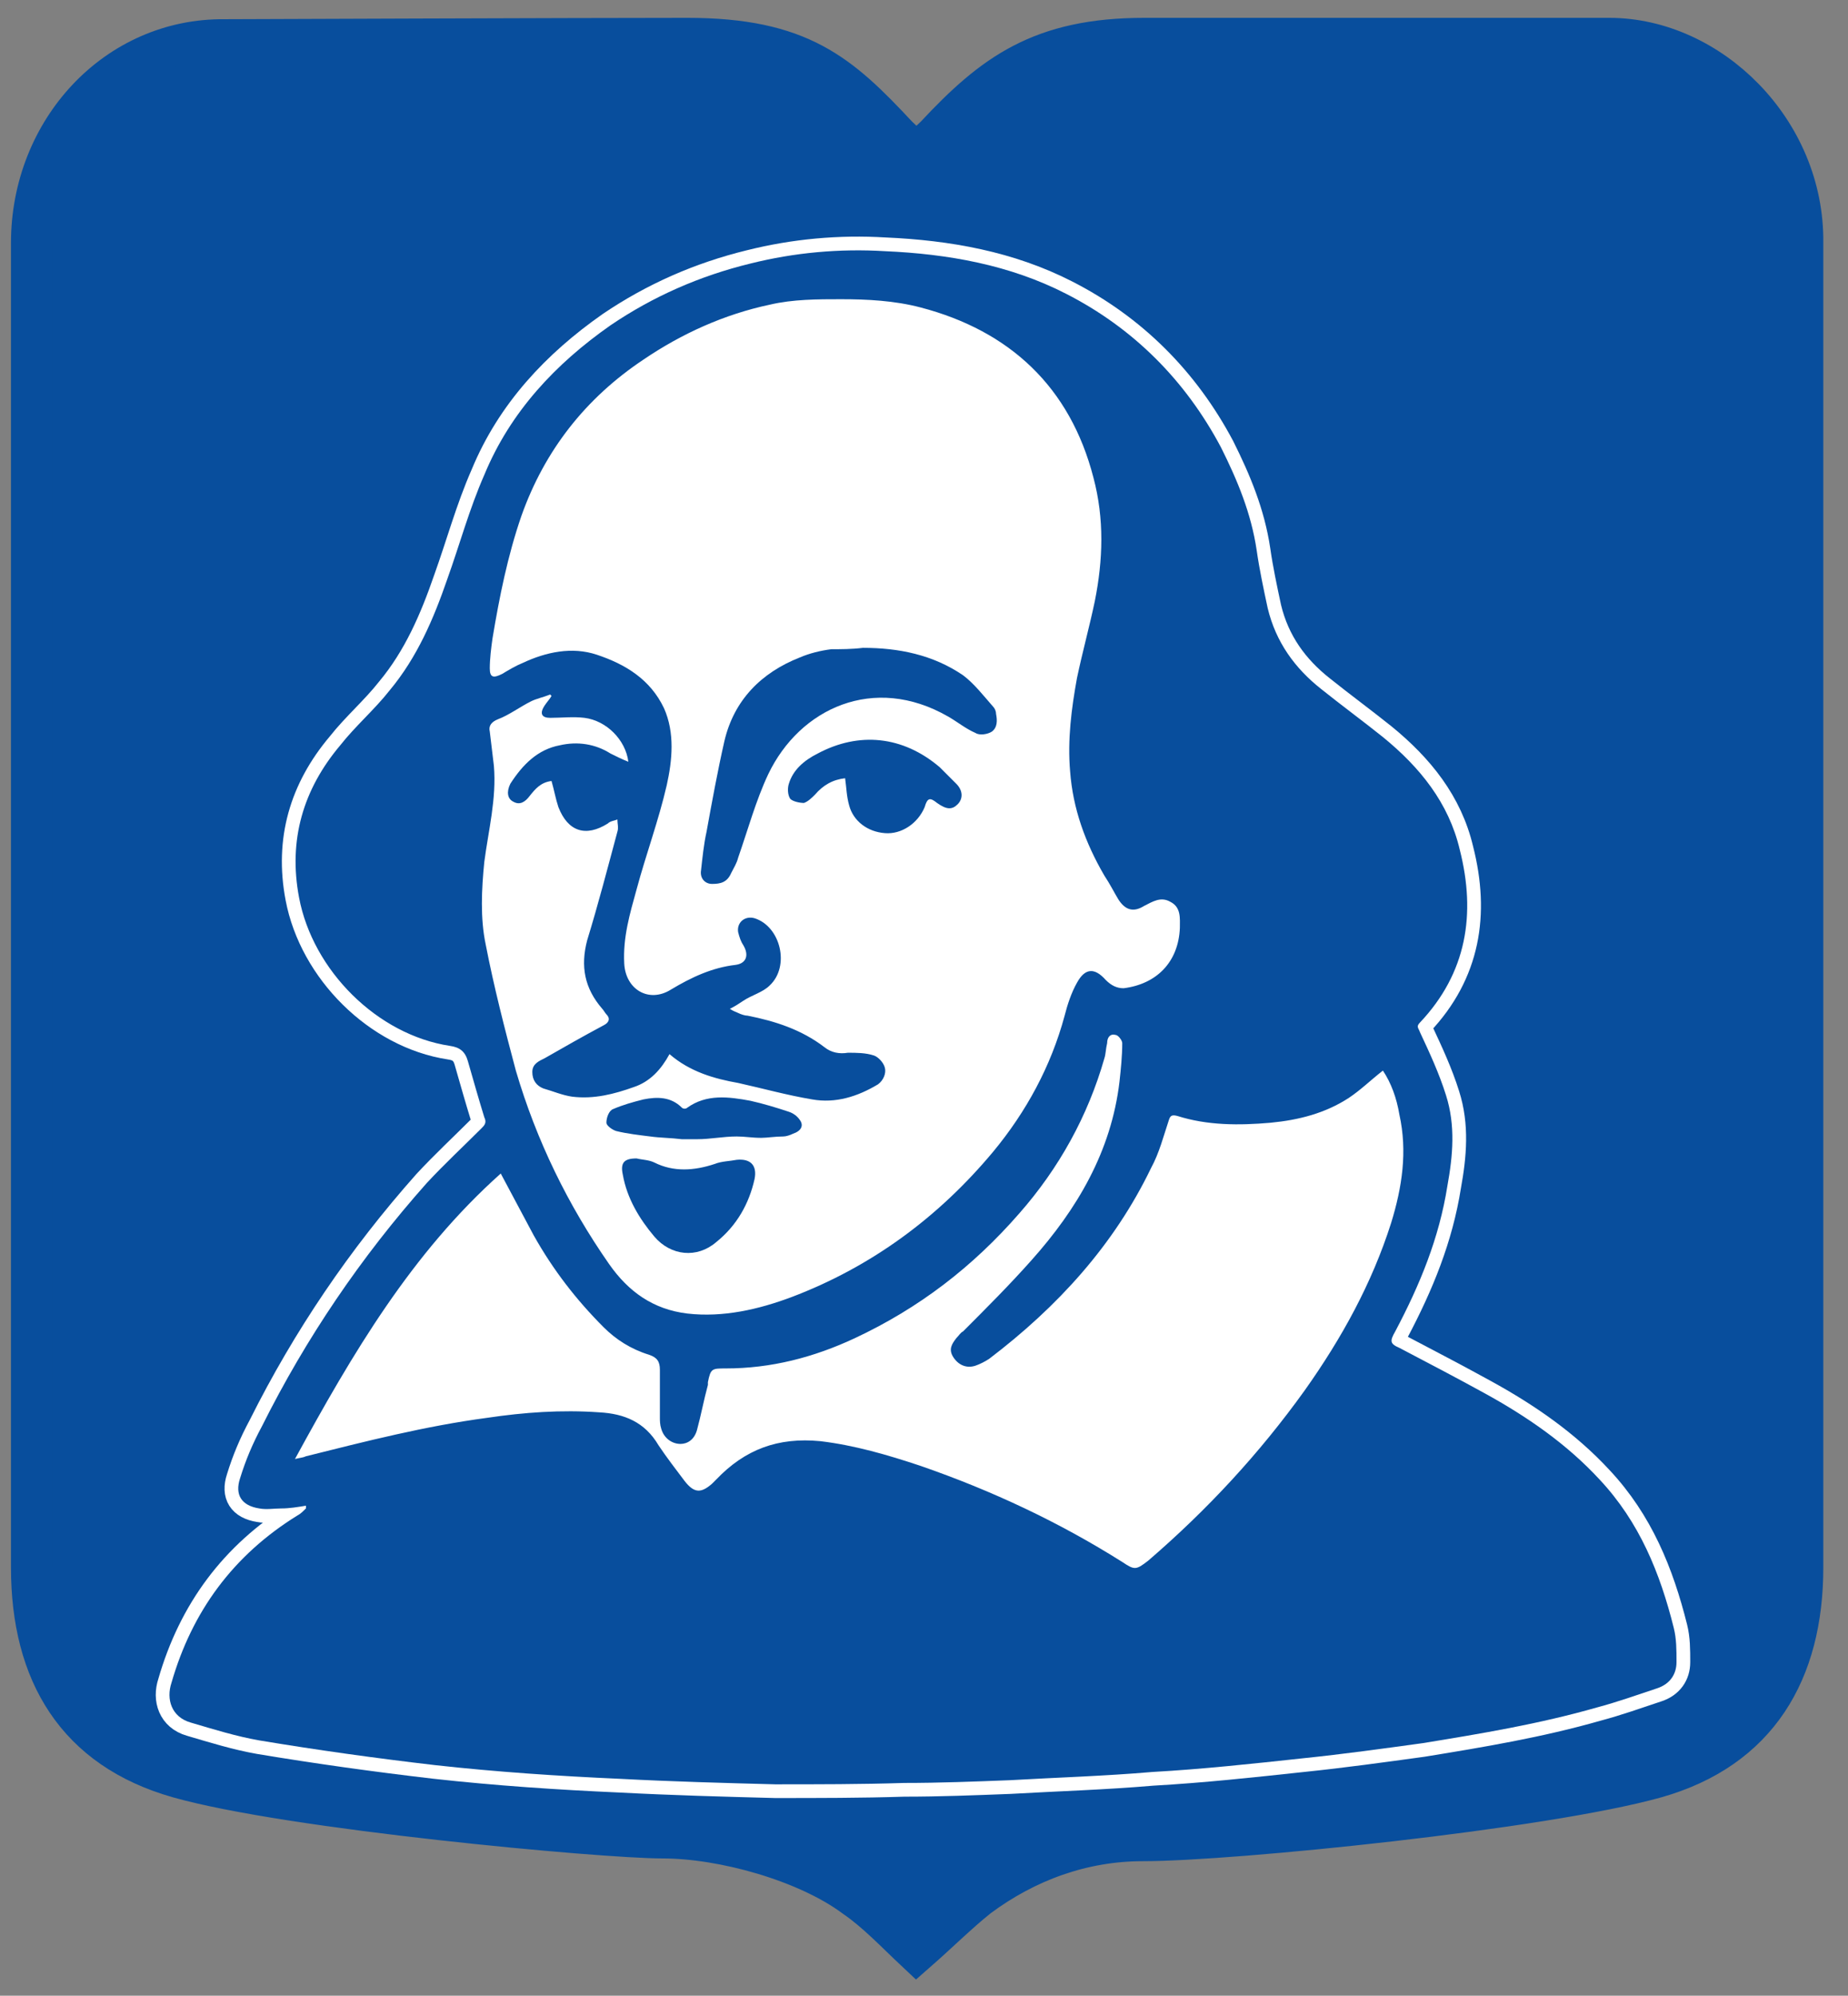 <?xml version="1.0" encoding="UTF-8"?> <svg xmlns="http://www.w3.org/2000/svg" xmlns:xlink="http://www.w3.org/1999/xlink" version="1.1" id="Layer_1" x="0px" y="0px" viewBox="0 0 134.7 145.4" style="enable-background:new 0 0 134.7 145.4;" xml:space="preserve"><rect x="0" y="0" width="134.7" height="145.4" fill="#808080" stroke="none"/> <style type="text/css"> .st0{fill:#084E9D;stroke:#084E9D;stroke-width:3;stroke-miterlimit:10;} .st1{fill:#FFFFFF;stroke:#FFFFFF;stroke-width:2;stroke-miterlimit:10;} .st2{fill:#084E9D;} </style> <path class="st0" d="M117.3,2.8c-8.5,0-26.4,0-33.9,0s-11,2.6-15.2,7.1c-0.3,0.3-1.3,1.2-1.4,1.3c-0.2-0.2-1.1-1-1.4-1.3 c-4.2-4.5-7.1-7.1-15.3-7.1c-7.4,0-33.7,0.1-33.7,0.1C8.5,2.8,2.3,9.5,2.3,17.7c0,0,0,96.4,0,96.5c0,7.7,3.3,13.2,10.7,15.3 c8.1,2.3,30.9,4.4,35.3,4.4s10.5,1.7,14,4.3c1.6,1.1,2.9,2.5,4.5,4l0,0l0,0l0,0l0,0l0,0l0,0c1.6-1.4,3-2.8,4.5-4 c3.5-2.6,7.6-4.1,12-4.1c6.5,0,29.2-2.3,37.4-4.6c7.4-2.1,10.7-7.7,10.7-15.3V17.7C131.5,9.5,124.6,2.8,117.3,2.8z"></path> <path class="st1" d="M122,118.6c-1-4-2.5-7.7-5.4-10.8c-2.4-2.6-5.3-4.6-8.4-6.3c-2-1.1-4.1-2.2-6.2-3.3c-0.7-0.3-0.7-0.5-0.3-1.2 c1.8-3.4,3.2-6.8,3.8-10.6c0.4-2.2,0.6-4.4-0.1-6.6c-0.5-1.6-1.2-3.1-1.9-4.6c-0.1-0.3-0.3-0.4,0-0.7c3.4-3.6,4.1-7.9,2.9-12.6 c-0.8-3.4-2.9-6-5.6-8.2c-1.5-1.2-3-2.3-4.5-3.5c-1.9-1.5-3.3-3.4-3.9-5.9c-0.3-1.4-0.6-2.8-0.8-4.2c-0.4-2.7-1.4-5.1-2.6-7.5 c-2.6-4.9-6.4-8.7-11.3-11.2c-4.1-2.1-8.6-2.9-13.2-3.1c-3.3-0.2-6.6,0.1-9.8,0.9c-3.7,0.9-7.1,2.4-10.2,4.5 c-4,2.8-7.3,6.3-9.2,10.9c-1.1,2.5-1.8,5.1-2.7,7.6c-1,2.9-2.2,5.7-4.2,8.1c-1.1,1.4-2.5,2.6-3.6,4c-2.7,3.2-3.8,6.9-3,11.1 c1,5.3,5.7,10,11,10.8c0.7,0.1,1.1,0.4,1.3,1.1c0.4,1.4,0.8,2.8,1.2,4.1c0.2,0.4,0,0.6-0.2,0.8c-1.3,1.3-2.7,2.6-4,4 c-4.8,5.4-8.8,11.3-12,17.7c-0.7,1.3-1.2,2.5-1.6,3.8c-0.4,1.2,0.1,2,1.4,2.2c0.5,0.1,1.1,0,1.6,0c0.6,0,1.2-0.1,1.8-0.2 c0,0.1,0,0.2,0,0.2c-0.2,0.2-0.4,0.4-0.6,0.5c-4.7,2.9-7.7,7-9.2,12.2c-0.4,1.2,0,2.5,1.4,2.9c1.7,0.5,3.3,1,5,1.3 c4.2,0.7,8.5,1.3,12.8,1.8c4.5,0.5,9,0.8,13.5,1c3.8,0.2,7.5,0.3,11.3,0.4c3.1,0,6.3,0,9.4-0.1c2.6,0,5.1-0.1,7.7-0.2 c3.5-0.2,6.9-0.3,10.4-0.6c3.6-0.2,7.3-0.6,11-1c2.9-0.3,5.8-0.7,8.7-1.1c4.3-0.7,8.5-1.4,12.7-2.6c1.5-0.4,2.9-0.9,4.4-1.4 c0.9-0.3,1.4-1,1.4-1.9C122.2,120.2,122.2,119.4,122,118.6z"></path> <g> <path class="st2" d="M22.3,109.7c-0.6,0.1-1.2,0.2-1.8,0.2c-0.5,0-1.1,0.1-1.6,0c-1.3-0.2-1.8-1-1.4-2.2c0.4-1.3,0.9-2.5,1.6-3.8 c3.2-6.4,7.2-12.3,12-17.7c1.3-1.4,2.7-2.7,4-4c0.2-0.2,0.4-0.4,0.2-0.8c-0.4-1.3-0.8-2.7-1.2-4.1c-0.2-0.7-0.6-1-1.3-1.1 c-5.3-0.8-10-5.5-11-10.8c-0.8-4.2,0.3-7.9,3-11.1c1.1-1.4,2.5-2.6,3.6-4c2-2.4,3.2-5.2,4.2-8.1c0.9-2.5,1.6-5.1,2.7-7.6 c1.9-4.6,5.2-8.1,9.2-10.9c3.1-2.1,6.5-3.6,10.2-4.5c3.2-0.8,6.5-1.1,9.8-0.9c4.6,0.2,9.1,1,13.2,3.1c4.9,2.5,8.7,6.3,11.3,11.2 c1.2,2.4,2.2,4.8,2.6,7.5c0.2,1.4,0.5,2.8,0.8,4.2c0.6,2.5,2,4.4,3.9,5.9c1.5,1.2,3,2.3,4.5,3.5c2.7,2.2,4.8,4.8,5.6,8.2 c1.2,4.7,0.5,9-2.9,12.6c-0.3,0.3-0.1,0.4,0,0.7c0.7,1.5,1.4,3,1.9,4.6c0.7,2.2,0.5,4.4,0.1,6.6c-0.6,3.8-2,7.2-3.8,10.6 c-0.4,0.7-0.4,0.9,0.3,1.2c2.1,1.1,4.2,2.2,6.2,3.3c3.1,1.7,6,3.7,8.4,6.3c2.9,3.1,4.4,6.8,5.4,10.8c0.2,0.8,0.2,1.6,0.2,2.5 s-0.5,1.6-1.4,1.9c-1.5,0.5-2.9,1-4.4,1.4c-4.2,1.2-8.4,1.9-12.7,2.6c-2.9,0.4-5.8,0.8-8.7,1.1c-3.7,0.4-7.4,0.8-11,1 c-3.5,0.3-6.9,0.4-10.4,0.6c-2.6,0.1-5.1,0.2-7.7,0.2c-3.1,0.1-6.3,0.1-9.4,0.1c-3.8-0.1-7.5-0.2-11.3-0.4c-4.5-0.2-9-0.5-13.5-1 c-4.3-0.5-8.6-1.1-12.8-1.8c-1.7-0.3-3.3-0.8-5-1.3c-1.4-0.4-1.8-1.7-1.4-2.9c1.5-5.2,4.5-9.3,9.2-12.2c0.2-0.1,0.4-0.3,0.6-0.5 C22.3,109.9,22.3,109.8,22.3,109.7z M48.8,76.8c-0.6,1.1-1.4,2-2.6,2.4c-1.4,0.5-2.9,0.9-4.5,0.7c-0.7-0.1-1.4-0.4-2.1-0.6 c-0.5-0.2-0.8-0.6-0.8-1.2s0.5-0.8,0.9-1c1.4-0.8,2.8-1.6,4.3-2.4c0.4-0.2,0.5-0.5,0.2-0.8c-0.1-0.1-0.2-0.3-0.3-0.4 c-1.3-1.5-1.6-3.1-1.1-5c0.8-2.6,1.5-5.3,2.2-7.9c0.1-0.3,0-0.6,0-0.9c-0.2,0.1-0.5,0.1-0.7,0.3c-1.6,1-2.9,0.6-3.6-1.2 c-0.2-0.6-0.3-1.2-0.5-1.9C39.4,57,39,57.5,38.6,58c-0.3,0.4-0.7,0.7-1.2,0.4c-0.4-0.2-0.5-0.7-0.2-1.3c0.9-1.4,2-2.5,3.6-2.8 c1.3-0.3,2.6-0.1,3.7,0.6c0.4,0.2,0.8,0.4,1.3,0.6c-0.2-1.6-1.6-3-3.2-3.2c-0.8-0.1-1.7,0-2.5,0c-0.6,0-0.8-0.3-0.4-0.9 c0.2-0.3,0.4-0.5,0.5-0.7l-0.1-0.1c-0.5,0.2-1,0.3-1.4,0.5c-0.8,0.4-1.6,1-2.4,1.3c-0.5,0.2-0.7,0.5-0.6,0.9 c0.1,0.8,0.2,1.7,0.3,2.5c0.2,2.4-0.4,4.7-0.7,7c-0.2,2-0.3,4.1,0.1,6c0.6,3.1,1.4,6.2,2.2,9.2c1.5,5.1,3.8,9.8,6.8,14.1 c1.4,2,3.2,3.3,5.7,3.6c2.6,0.3,5.2-0.3,7.6-1.2c5.8-2.2,10.7-5.8,14.7-10.6c2.4-2.9,4.2-6.2,5.2-9.9c0.2-0.8,0.5-1.7,0.9-2.4 c0.6-1.1,1.3-1.1,2.1-0.2c0.4,0.4,0.8,0.6,1.3,0.6c2.4-0.3,4-1.9,4.1-4.4c0-0.7,0.1-1.5-0.7-1.9c-0.7-0.4-1.3,0-1.9,0.3 c-0.8,0.5-1.4,0.3-1.9-0.5c-0.3-0.5-0.6-1.1-1-1.7c-1.4-2.4-2.3-4.9-2.5-7.6c-0.2-2.3,0.1-4.6,0.5-6.8c0.4-1.9,0.9-3.7,1.3-5.6 c0.6-3,0.7-6-0.1-9c-1.7-6.6-6.1-10.7-12.6-12.4c-1.9-0.5-3.9-0.6-5.8-0.6c-1.7,0-3.5,0-5.2,0.4c-3.3,0.7-6.4,2.1-9.2,4 c-4.2,2.8-7.2,6.6-8.9,11.4c-1,2.9-1.6,5.9-2.1,8.9c-0.1,0.7-0.2,1.5-0.2,2.2s0.3,0.7,0.9,0.4c0.5-0.3,1-0.6,1.5-0.8 c1.7-0.8,3.6-1.2,5.4-0.6c2.1,0.7,3.9,1.8,4.9,3.9c0.8,1.8,0.6,3.8,0.2,5.6c-0.6,2.6-1.5,5-2.2,7.6c-0.5,1.8-1,3.5-0.9,5.4 s1.8,2.9,3.4,1.9c1.5-0.9,3-1.6,4.7-1.8c0.8-0.1,1-0.7,0.6-1.4c-0.2-0.3-0.3-0.6-0.4-1c-0.1-0.7,0.5-1.2,1.2-1 c1.9,0.6,2.6,3.5,1.1,4.9c-0.5,0.5-1.3,0.7-1.9,1.1c-0.3,0.2-0.6,0.4-1,0.6c0.3,0.2,0.4,0.2,0.6,0.3c0.2,0.1,0.5,0.2,0.7,0.2 c2,0.4,3.9,1,5.6,2.3c0.5,0.4,1.1,0.5,1.7,0.4c0.6,0,1.3,0,1.9,0.2c0.3,0.1,0.7,0.5,0.8,0.9S64.4,78.7,64,79 c-1.5,0.9-3.1,1.4-4.8,1.1c-1.8-0.3-3.6-0.8-5.4-1.2C52.1,78.6,50.3,78.1,48.8,76.8z M100.8,78c-0.9,0.7-1.6,1.4-2.5,2 c-1.7,1.1-3.6,1.6-5.7,1.8C90.3,82,88,82,85.8,81.3c-0.4-0.1-0.5,0-0.6,0.3c-0.4,1.2-0.7,2.4-1.3,3.5c-2.7,5.6-6.8,10.1-11.8,13.9 c-0.3,0.2-0.7,0.4-1,0.5c-0.6,0.2-1.2,0-1.6-0.6s-0.1-1,0.2-1.4c0.2-0.2,0.3-0.4,0.5-0.5c1.7-1.7,3.4-3.4,5-5.2 c3.3-3.7,5.8-7.9,6.4-13c0.1-0.9,0.2-1.9,0.2-2.8c0-0.2-0.3-0.6-0.5-0.6c-0.4-0.1-0.6,0.2-0.6,0.6c-0.1,0.4-0.1,0.8-0.2,1.1 c-1.2,4.2-3.3,8-6.2,11.3c-3.4,3.9-7.3,6.9-12,9.1c-3,1.4-6.1,2.2-9.4,2.2c-1,0-1.1,0-1.3,1c0,0.1,0,0.1,0,0.2 c-0.3,1.1-0.5,2.2-0.8,3.3c-0.2,0.7-0.7,1-1.2,1c-0.6,0-1.2-0.4-1.4-1.1c-0.1-0.3-0.1-0.6-0.1-0.8c0-1.2,0-2.3,0-3.5 c0-0.6-0.2-0.9-0.8-1.1c-1.3-0.4-2.4-1.1-3.3-2c-2-2-3.7-4.2-5.1-6.7c-0.8-1.5-1.6-3-2.4-4.5c-6.5,5.8-10.8,13.1-15,20.8 c0.4-0.1,0.6-0.1,0.8-0.2c4.4-1.1,8.7-2.2,13.2-2.8c2.7-0.4,5.4-0.6,8.2-0.4c1.8,0.1,3.3,0.7,4.3,2.4c0.6,0.9,1.3,1.8,1.9,2.6 c0.7,0.9,1.2,0.9,2,0.2c0.1-0.1,0.2-0.2,0.3-0.3c2.1-2.2,4.5-3.1,7.6-2.8c2.5,0.3,4.9,1,7.3,1.8c5.2,1.8,10.1,4.1,14.7,7 c0.9,0.6,1,0.6,1.9-0.1c4.3-3.7,8.1-7.8,11.4-12.4c2.7-3.8,4.9-7.8,6.3-12.2c0.8-2.6,1.2-5.2,0.6-7.9C101.8,80,101.4,78.9,100.8,78 z"></path> <path class="st2" d="M62.9,47.2c2.6,0,5.1,0.5,7.3,2c0.8,0.6,1.5,1.5,2.2,2.3c0.1,0.1,0.2,0.3,0.2,0.5c0.1,0.5,0.1,1-0.3,1.3 c-0.3,0.2-0.9,0.3-1.2,0.1c-0.7-0.3-1.3-0.8-2-1.2c-5.4-3.1-10.8-0.6-13.1,4.2c-0.9,1.9-1.5,4.1-2.2,6.1c-0.1,0.4-0.3,0.7-0.5,1.1 c-0.3,0.7-0.8,0.8-1.4,0.8c-0.5,0-0.9-0.4-0.8-1c0.1-0.9,0.2-1.9,0.4-2.8c0.4-2.2,0.8-4.4,1.3-6.6c0.7-3,2.7-5,5.5-6.1 c0.7-0.3,1.5-0.5,2.3-0.6C61.3,47.3,62.1,47.3,62.9,47.2z"></path> <path class="st2" d="M61.6,56.7c-0.9,0.1-1.6,0.5-2.2,1.2c-0.2,0.2-0.5,0.5-0.8,0.6c-0.3,0-0.8-0.1-1-0.3c-0.2-0.3-0.2-0.8-0.1-1.1 c0.3-1,1.1-1.7,2.1-2.2c3-1.6,6.2-1.3,8.9,1c0.4,0.4,0.8,0.8,1.2,1.2c0.5,0.5,0.5,1.1,0.1,1.5S69,59,68.3,58.5 c-0.5-0.4-0.7-0.4-0.9,0.3c-0.5,1.2-1.7,2-2.9,1.9c-1.3-0.1-2.3-0.9-2.6-2C61.7,58,61.7,57.4,61.6,56.7z"></path> <path class="st2" d="M46.4,84.4c0.4,0.1,0.9,0.1,1.3,0.3c1.4,0.7,2.9,0.6,4.4,0.1c0.5-0.2,1.1-0.2,1.6-0.3c1-0.1,1.5,0.4,1.3,1.4 c-0.4,1.8-1.3,3.4-2.8,4.6c-1.4,1.2-3.3,1-4.5-0.4c-1.1-1.3-2-2.8-2.3-4.5C45.2,84.7,45.5,84.4,46.4,84.4z"></path> <path class="st2" d="M55.5,82.9c-0.7,0-1.2-0.1-1.8-0.1c-1,0-1.9,0.2-2.9,0.2c-0.4,0-0.7,0-1.1,0c-0.8-0.1-1.6-0.1-2.3-0.2 c-0.8-0.1-1.7-0.2-2.5-0.4c-0.3-0.1-0.7-0.4-0.7-0.6c0-0.4,0.2-0.9,0.5-1c0.7-0.3,1.4-0.5,2.2-0.7c1-0.2,2-0.2,2.8,0.6 c0.1,0.1,0.3,0.1,0.4,0c1.4-1,3-0.8,4.6-0.5c0.9,0.2,1.9,0.5,2.8,0.8c0.3,0.1,0.6,0.3,0.8,0.6c0.3,0.4,0.1,0.8-0.5,1 c-0.2,0.1-0.5,0.2-0.7,0.2C56.5,82.8,55.9,82.9,55.5,82.9z"></path> </g> </svg> 